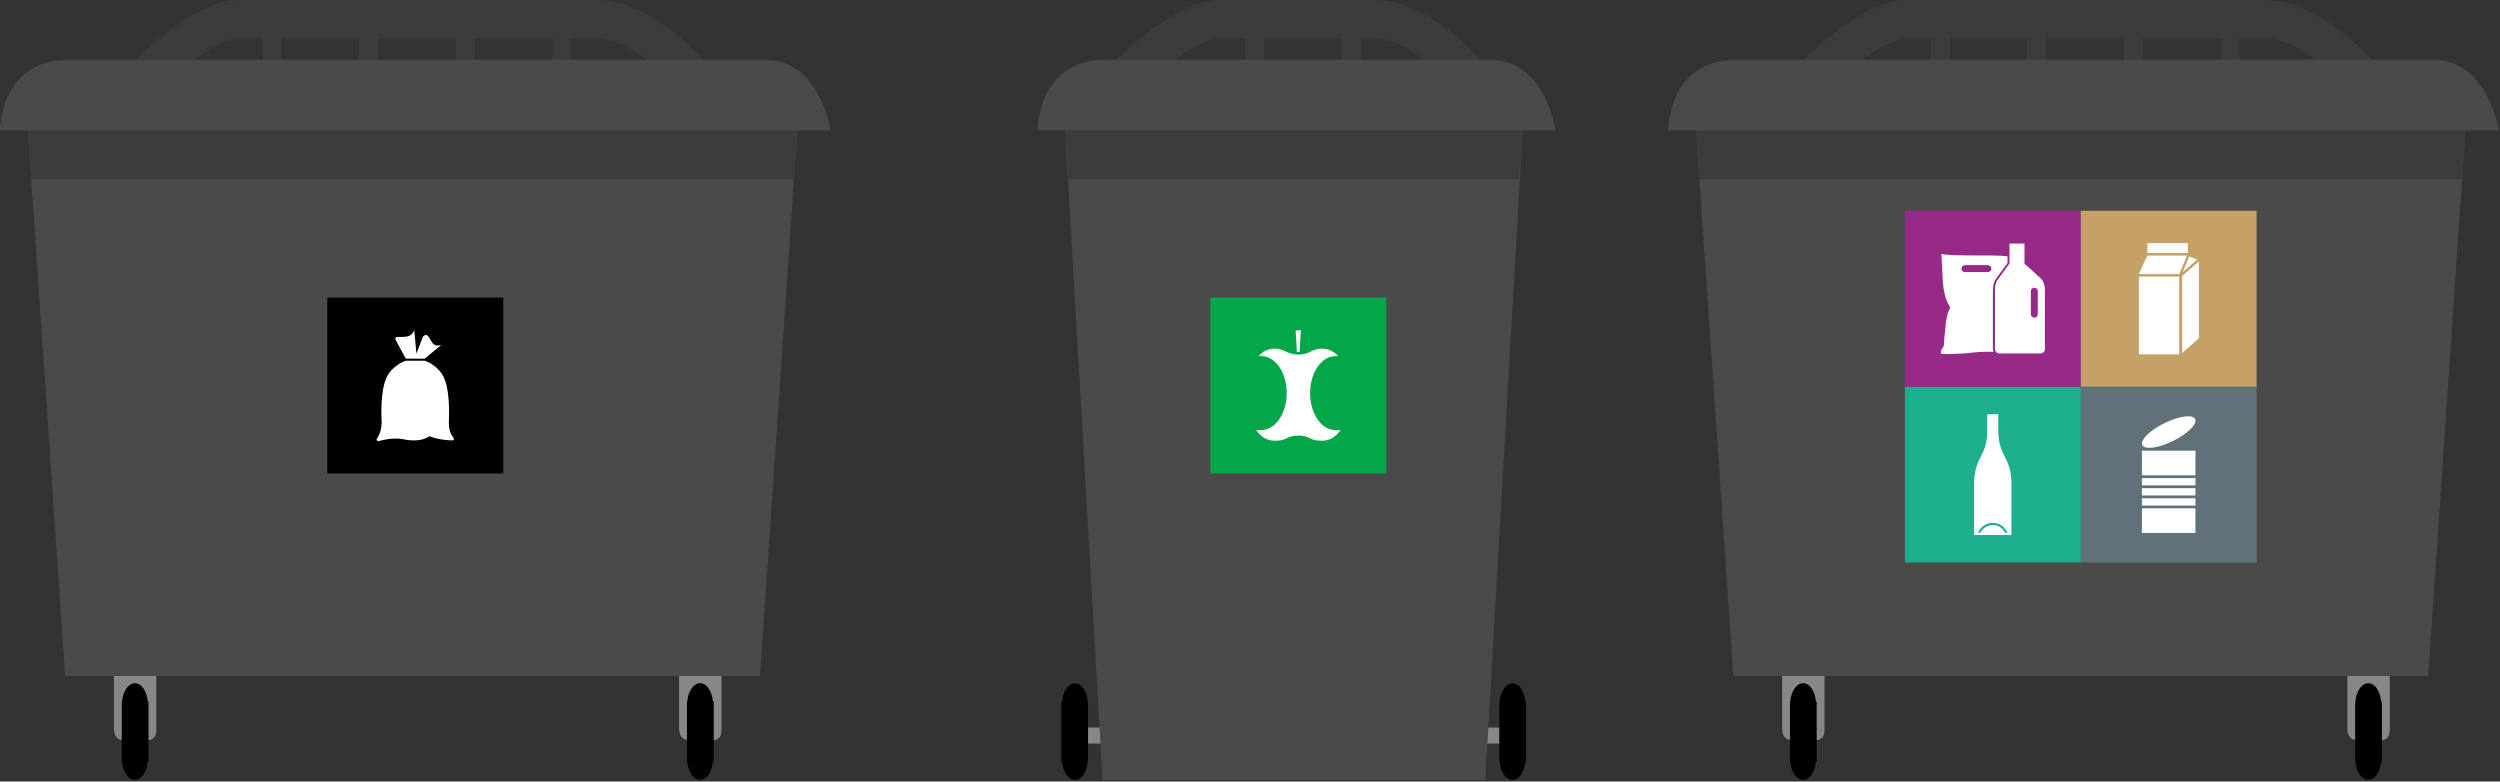 <svg width="547" height="171" viewBox="0 0 547 171" fill="none" xmlns="http://www.w3.org/2000/svg">
<rect x="0" y="0" width="547" height="171" fill="#333333" stroke="none"/>
<path d="M385.96 22.08L392.77 14.95C395.16 12.45 407.57 0 417.19 0H495.57C507.89 0 518.98 13.11 520.2 14.61L525.76 21.41L385.95 22.09L385.96 22.08ZM417.2 8.36C414.67 8.36 410.71 10.68 406.86 13.61L506.57 13.11C503.2 10.55 499.21 8.36 495.57 8.36H417.2Z" fill="#3C3C3B"/>
<path d="M426.65 4.79H422.47V16.85H426.65V4.79Z" fill="#3C3C3B"/>
<path d="M447.74 4.79H443.56V16.85H447.74V4.79Z" fill="#3C3C3B"/>
<path d="M468.89 4.79H464.71V16.85H468.89V4.79Z" fill="#3C3C3B"/>
<path d="M490.03 4.79H485.85V16.85H490.03V4.79Z" fill="#3C3C3B"/>
<path d="M399.2 139.99V159.7C399.2 162.32 397.31 162.08 394.64 162.08C391.97 162.08 389.92 162.33 389.92 159.23V139.99H399.2Z" fill="#878787"/>
<path d="M397.49 166.69V153.53H397.32C397.15 151.29 395.99 149.49 394.52 149.49C393.05 149.49 391.88 151.28 391.7 153.53H391.64V166.69H391.72C391.91 168.9 393.06 170.63 394.51 170.63C395.96 170.63 397.1 168.89 397.3 166.69H397.48H397.49Z" fill="black"/>
<path d="M522.87 139.99V159.7C522.87 162.32 520.98 162.08 518.31 162.08C515.64 162.08 513.59 162.33 513.59 159.23V139.99H522.87Z" fill="#878787"/>
<path d="M521.16 166.69V153.53H520.99C520.82 151.29 519.66 149.49 518.19 149.49C516.72 149.49 515.55 151.28 515.37 153.53H515.31V166.69H515.39C515.58 168.9 516.73 170.63 518.18 170.63C519.63 170.63 520.77 168.89 520.97 166.69H521.15H521.16Z" fill="black"/>
<path d="M531.29 147.91H379.26L370.94 26.17H539.6L531.29 147.91Z" fill="#4A4A49"/>
<path d="M370.94 26.16L371.83 39.23H538.71L539.6 26.16H370.94Z" fill="#3C3C3B"/>
<path d="M546.73 28.54H365C365 28.54 365 13.09 379.86 13.09H532.47C544.35 13.09 546.73 28.54 546.73 28.54Z" fill="#4A4A49"/>
<path d="M493.75 84.61H455.28V123.08H493.75V84.61Z" fill="#617179"/>
<mask id="mask0_8646_4248" style="mask-type:luminance" maskUnits="userSpaceOnUse" x="455" y="84" width="39" height="40">
<path d="M493.75 84.61H455.28V123.08H493.75V84.61Z" fill="white"/>
</mask>
<g mask="url(#mask0_8646_4248)">
<path d="M480.3 91.69C480.81 92.78 478.64 94.93 475.43 96.5C472.24 98.07 469.24 98.46 468.74 97.37C468.23 96.29 470.4 94.14 473.59 92.58C476.8 91 479.79 90.62 480.3 91.69Z" fill="white"/>
</g>
<path d="M480.36 109.021H468.65V110.621H480.36V109.021Z" fill="white"/>
<path d="M480.36 111.22H468.65V116.61H480.36V111.22Z" fill="white"/>
<path d="M480.36 106.811H468.65V108.411H480.36V106.811Z" fill="white"/>
<path d="M480.36 98.61H468.65V104H480.36V98.61Z" fill="white"/>
<path d="M480.36 104.601H468.65V106.201H480.36V104.601Z" fill="white"/>
<path d="M455.28 84.61H416.79V123.08H455.28V84.61Z" fill="#1DAF8E"/>
<mask id="mask1_8646_4248" style="mask-type:luminance" maskUnits="userSpaceOnUse" x="416" y="84" width="40" height="40">
<path d="M455.28 84.61H416.79V123.08H455.28V84.61Z" fill="white"/>
</mask>
<g mask="url(#mask1_8646_4248)">
<path d="M438.73 116.57C438.24 115.57 437.2 114.87 436.03 114.87C434.86 114.87 433.8 115.57 433.31 116.57H432.78C433.31 115.31 434.55 114.4 436.02 114.4C437.49 114.4 438.72 115.31 439.24 116.57H438.71H438.73ZM440.11 106.1C440.11 99.71 437.3 100.24 437.22 94.24V90.64H434.82V94.24C434.74 100.24 431.93 99.71 431.93 106.1V117.06H440.1V106.1H440.11Z" fill="white"/>
</g>
<path d="M455.28 46.12H416.79V84.61H455.28V46.12Z" fill="#962A86"/>
<path d="M439.59 57.78L439.68 57.68V57.66L439.59 57.78Z" fill="white"/>
<mask id="mask2_8646_4248" style="mask-type:luminance" maskUnits="userSpaceOnUse" x="416" y="46" width="40" height="39">
<path d="M455.28 46.12H416.79V84.61H455.28V46.12Z" fill="white"/>
</mask>
<g mask="url(#mask2_8646_4248)">
<path d="M435.71 58.78C435.71 59.19 435.37 59.53 434.95 59.53H429.92C429.5 59.53 429.16 59.19 429.16 58.78C429.16 58.37 429.5 58.01 429.92 58.01H434.95C435.37 58.01 435.71 58.35 435.71 58.78ZM436.05 63.73V63.58C436.05 63.03 436.05 61.86 436.84 60.83L439.25 57.53V56.08C437.23 55.83 433.52 55.89 431.93 55.89C424.95 55.89 424.78 55.53 424.78 55.51L425.1 61.87C425.29 63.61 425.57 65.4 426.5 66.87C426.58 67 426.69 67.15 426.67 67.3C426.67 67.43 426.61 67.56 426.54 67.68C425.99 68.74 425.84 69.92 425.71 71.13C425.62 72 425.54 72.86 425.45 73.73C425.37 74.45 425.37 74.92 425.3 75.62C425.28 75.88 425.04 76.11 424.88 76.32C424.71 76.53 424.65 77 424.65 77.38C424.97 77.51 427.1 77.46 428.89 77.38C430.04 77.34 431.08 77.21 431.36 77.17C432.93 76.98 434.55 76.94 436.17 76.98C436.1 76.79 436.04 76.58 436.04 76.4V63.74L436.05 63.73Z" fill="white"/>
<path d="M436.49 63.72V63.63C436.49 63.27 436.47 62.67 436.7 62.01C436.49 62.63 436.49 63.22 436.49 63.59V76.38C436.49 76.61 436.56 76.81 436.72 76.98C436.57 76.83 436.49 76.62 436.49 76.4V63.73V63.72Z" fill="white"/>
<path d="M445.87 68.76C445.87 69.17 445.53 69.51 445.12 69.51C444.71 69.51 444.35 69.17 444.35 68.76V63.72C444.35 63.29 444.71 62.95 445.12 62.95C445.53 62.95 445.87 63.29 445.87 63.72V68.76ZM446.41 60.81L442.96 57.68V53.3L439.68 53.28V57.67L439.59 57.78L437.18 61.08C436.95 61.38 436.8 61.68 436.71 61.99C436.48 62.65 436.5 63.27 436.5 63.61V76.38C436.5 76.61 436.57 76.81 436.71 76.98C436.9 77.21 437.18 77.34 437.52 77.34H446.4C446.97 77.34 447.42 76.91 447.42 76.38V63.57C447.42 62.91 447.36 61.67 446.42 60.8" fill="white"/>
</g>
<path d="M493.75 46.12H455.28V84.61H493.75V46.12Z" fill="#C4A166"/>
<path d="M476.81 60.51H467.98V77.52H476.81V60.51Z" fill="white"/>
<path d="M478.7 53.21H469.84V55.36H478.7V53.21Z" fill="white"/>
<path d="M469.83 55.91L467.98 59.97H476.79V59.95H476.83L478.53 55.91H469.83Z" fill="white"/>
<path d="M477.56 59.59L480.71 56.8L479.01 56.1L477.56 59.59Z" fill="white"/>
<path d="M477.45 60.41V77.27L481.11 74.02V57.18L477.45 60.41Z" fill="white"/>
<path d="M20.96 22.08L27.77 14.95C30.16 12.45 42.57 0 52.19 0H130.57C142.89 0 153.98 13.11 155.2 14.61L160.76 21.41L20.95 22.09L20.96 22.08ZM52.2 8.36C49.67 8.36 45.71 10.68 41.86 13.61L141.57 13.11C138.2 10.55 134.21 8.36 130.57 8.36H52.2Z" fill="#3C3C3B"/>
<path d="M61.65 4.79H57.47V16.85H61.65V4.79Z" fill="#3C3C3B"/>
<path d="M82.74 4.79H78.56V16.85H82.74V4.79Z" fill="#3C3C3B"/>
<path d="M103.89 4.79H99.71V16.85H103.89V4.79Z" fill="#3C3C3B"/>
<path d="M125.03 4.79H120.85V16.85H125.03V4.79Z" fill="#3C3C3B"/>
<path d="M34.2 139.99V159.7C34.2 162.32 32.31 162.08 29.64 162.08C26.97 162.08 24.92 162.33 24.92 159.23V139.99H34.2Z" fill="#878787"/>
<path d="M32.49 166.69V153.53H32.32C32.15 151.29 30.99 149.49 29.52 149.49C28.05 149.49 26.88 151.28 26.7 153.53H26.64V166.69H26.72C26.91 168.9 28.06 170.63 29.51 170.63C30.96 170.63 32.1 168.89 32.3 166.69H32.48H32.49Z" fill="black"/>
<path d="M157.87 139.99V159.7C157.87 162.32 155.98 162.08 153.31 162.08C150.64 162.08 148.59 162.33 148.59 159.23V139.99H157.87Z" fill="#878787"/>
<path d="M156.16 166.69V153.53H155.99C155.82 151.29 154.66 149.49 153.19 149.49C151.72 149.49 150.55 151.28 150.37 153.53H150.31V166.69H150.39C150.58 168.9 151.73 170.63 153.18 170.63C154.63 170.63 155.77 168.89 155.97 166.69H156.15H156.16Z" fill="black"/>
<path d="M166.29 147.91H14.26L5.94 26.17H174.6L166.29 147.91Z" fill="#4A4A49"/>
<path d="M5.94 26.16L6.83 39.23H173.71L174.6 26.16H5.94Z" fill="#3C3C3B"/>
<path d="M181.73 28.54H0C0 28.54 0 13.09 14.86 13.09H167.47C179.35 13.09 181.73 28.54 181.73 28.54Z" fill="#4A4A49"/>
<path d="M110.11 65.11H71.62V103.6H110.11V65.11Z" fill="black"/>
<mask id="mask3_8646_4248" style="mask-type:luminance" maskUnits="userSpaceOnUse" x="71" y="65" width="40" height="39">
<path d="M110.11 65.11H71.62V103.6H110.11V65.11Z" fill="white"/>
</mask>
<g mask="url(#mask3_8646_4248)">
<path d="M92.93 78.46L96.59 75.46C96.59 75.46 95.27 75.99 94.61 75.01C94.25 74.48 93.99 74.01 93.8 73.71C93.16 72.75 92.52 73.73 92.52 73.73L91.11 77.39L90.64 72.22C89.72 74.95 85.81 72.75 86.6 74.45L88.79 78.47H92.94L92.93 78.46Z" fill="white"/>
<path d="M99.19 95.74C99.19 95.74 98.93 95.44 98.7 94.97C98.45 94.46 98.23 93.71 98.21 92.73V92.43C98.21 92.22 98.21 92.02 98.23 91.81C98.32 89.26 98.27 84.72 96.95 82.27C95.99 80.44 94.05 79.29 92.93 78.93H88.78C87.67 79.29 85.71 80.44 84.74 82.27C83.42 84.72 83.38 89.27 83.48 91.81L83.5 92.26V92.6C83.5 92.66 83.5 92.69 83.48 92.73C83.44 94.63 82.57 95.82 82.5 95.94C82.48 95.94 82.46 95.96 82.46 95.96C82.42 96.02 82.4 96.09 82.4 96.17C82.4 96.36 82.57 96.53 82.78 96.53C82.84 96.53 82.89 96.51 82.97 96.49C83.27 96.4 84.82 95.96 86.48 95.96C87.44 95.96 87.99 96.05 88.5 96.15C88.63 96.19 89.56 96.36 90.44 96.36C91.52 96.36 92.59 96.28 93.99 95.45C94.52 95.68 95.08 95.83 95.63 95.96C96.61 96.19 97.54 96.28 98.16 96.32C98.61 96.36 98.9 96.36 98.93 96.36H98.95C99.14 96.36 99.31 96.21 99.31 96C99.31 95.91 99.25 95.83 99.2 95.75" fill="white"/>
</g>
<path d="M310.5 159.18H330.21C332.83 159.18 332.59 159.89 332.59 160.9C332.59 161.91 332.84 162.68 329.74 162.68H310.5V159.18Z" fill="#878787"/>
<path d="M333.9 166.72V153.56H333.73C333.56 151.32 332.4 149.52 330.93 149.52C329.46 149.52 328.29 151.31 328.11 153.56H328.05V166.72H328.13C328.32 168.93 329.47 170.66 330.92 170.66C332.37 170.66 333.51 168.92 333.71 166.72H333.89H333.9Z" fill="black"/>
<path d="M255.61 159.18H235.9C233.28 159.18 233.52 159.89 233.52 160.9C233.52 161.91 233.27 162.68 236.37 162.68H255.61V159.18Z" fill="#878787"/>
<path d="M232.21 166.72V153.56H232.38C232.55 151.32 233.71 149.52 235.18 149.52C236.65 149.52 237.82 151.31 238 153.56H238.06V166.72H237.98C237.79 168.93 236.64 170.66 235.19 170.66C233.74 170.66 232.6 168.92 232.4 166.72H232.22H232.21Z" fill="black"/>
<path d="M324.98 170.67H241.25L232.93 26.16H333.3L324.98 170.67Z" fill="#4A4A49"/>
<path d="M232.94 26.16L233.82 39.21H332.4L333.31 26.16H232.94Z" fill="#3C3C3B"/>
<path d="M235.53 22.08L242.39 14.93C244.77 12.43 257.18 0 266.79 0H300.62C312.94 0 324.03 13.09 325.25 14.59L330.79 21.37L235.52 22.09L235.53 22.08ZM266.79 8.36C264.26 8.36 260.33 10.64 256.5 13.55L311.64 13.13C308.26 10.55 304.26 8.36 300.62 8.36H266.79Z" fill="#3C3C3B"/>
<path d="M276.55 4.77H272.37V16.83H276.55V4.77Z" fill="#3C3C3B"/>
<path d="M297.69 4.77H293.51V16.83H297.69V4.77Z" fill="#3C3C3B"/>
<path d="M340.42 28.53H227C227 28.53 227 13.08 241.84 13.08H326.16C338.04 13.08 340.42 28.53 340.42 28.53Z" fill="#4A4A49"/>
<path d="M303.32 65.11H264.83V103.58H303.32V65.11Z" fill="#04A64A"/>
<mask id="mask4_8646_4248" style="mask-type:luminance" maskUnits="userSpaceOnUse" x="264" y="65" width="40" height="39">
<path d="M303.32 65.11H264.83V103.58H303.32V65.11Z" fill="white"/>
</mask>
<g mask="url(#mask4_8646_4248)">
<path d="M284.35 77.01L284.63 72.28H283.48L283.76 77.01H284.34" fill="white"/>
<path d="M292.29 94.11H292.23C292.17 94.11 291.97 94.09 291.91 94.09C290.16 93.98 288.63 92.68 287.69 90.73C287.03 89.39 286.65 87.77 286.65 86.02C286.65 84.27 287.05 82.55 287.73 81.21C288.41 79.87 289.37 78.85 290.46 78.32C290.97 78.09 291.48 77.96 292.03 77.92H292.78C292.65 77.77 292.5 77.62 292.35 77.49C291.56 76.74 290.48 76.28 289.29 76.28C288.54 76.28 287.67 76.47 287.05 76.79C286.13 77.3 285.22 77.58 284.09 77.58C282.96 77.58 282.05 77.3 281.11 76.79C280.49 76.47 279.62 76.28 278.87 76.28C277.68 76.28 276.61 76.73 275.82 77.49C275.67 77.62 275.54 77.77 275.39 77.92H276.14C276.69 77.96 277.22 78.09 277.71 78.32C278.82 78.85 279.77 79.87 280.44 81.21C281.12 82.55 281.53 84.21 281.53 86.02C281.53 87.83 281.13 89.4 280.49 90.73C279.53 92.67 278 93.97 276.27 94.09C276.21 94.09 276.01 94.11 275.95 94.11H274.82C275.07 94.41 275.31 94.69 275.59 94.98L275.61 95C276.42 95.87 277.59 96.43 278.87 96.43C279.08 96.43 279.81 96.41 280.02 96.37C280.08 96.37 280.15 96.35 280.21 96.35C280.36 96.31 280.51 96.27 280.64 96.24C280.77 96.2 280.89 96.16 281 96.13C281.11 96.09 281.21 96.04 281.3 96C282.11 95.57 282.94 95.3 284.09 95.3C285.24 95.3 286.09 95.56 286.88 96C286.97 96.04 287.09 96.09 287.18 96.13C287.29 96.17 287.43 96.21 287.54 96.24C287.69 96.28 287.82 96.32 287.97 96.35C288.03 96.35 288.1 96.37 288.16 96.37C288.37 96.41 289.1 96.43 289.29 96.43C290.59 96.43 291.74 95.86 292.57 95L292.59 94.98C292.85 94.7 293.1 94.41 293.34 94.11H292.28H292.29Z" fill="white"/>
</g>
</svg>
